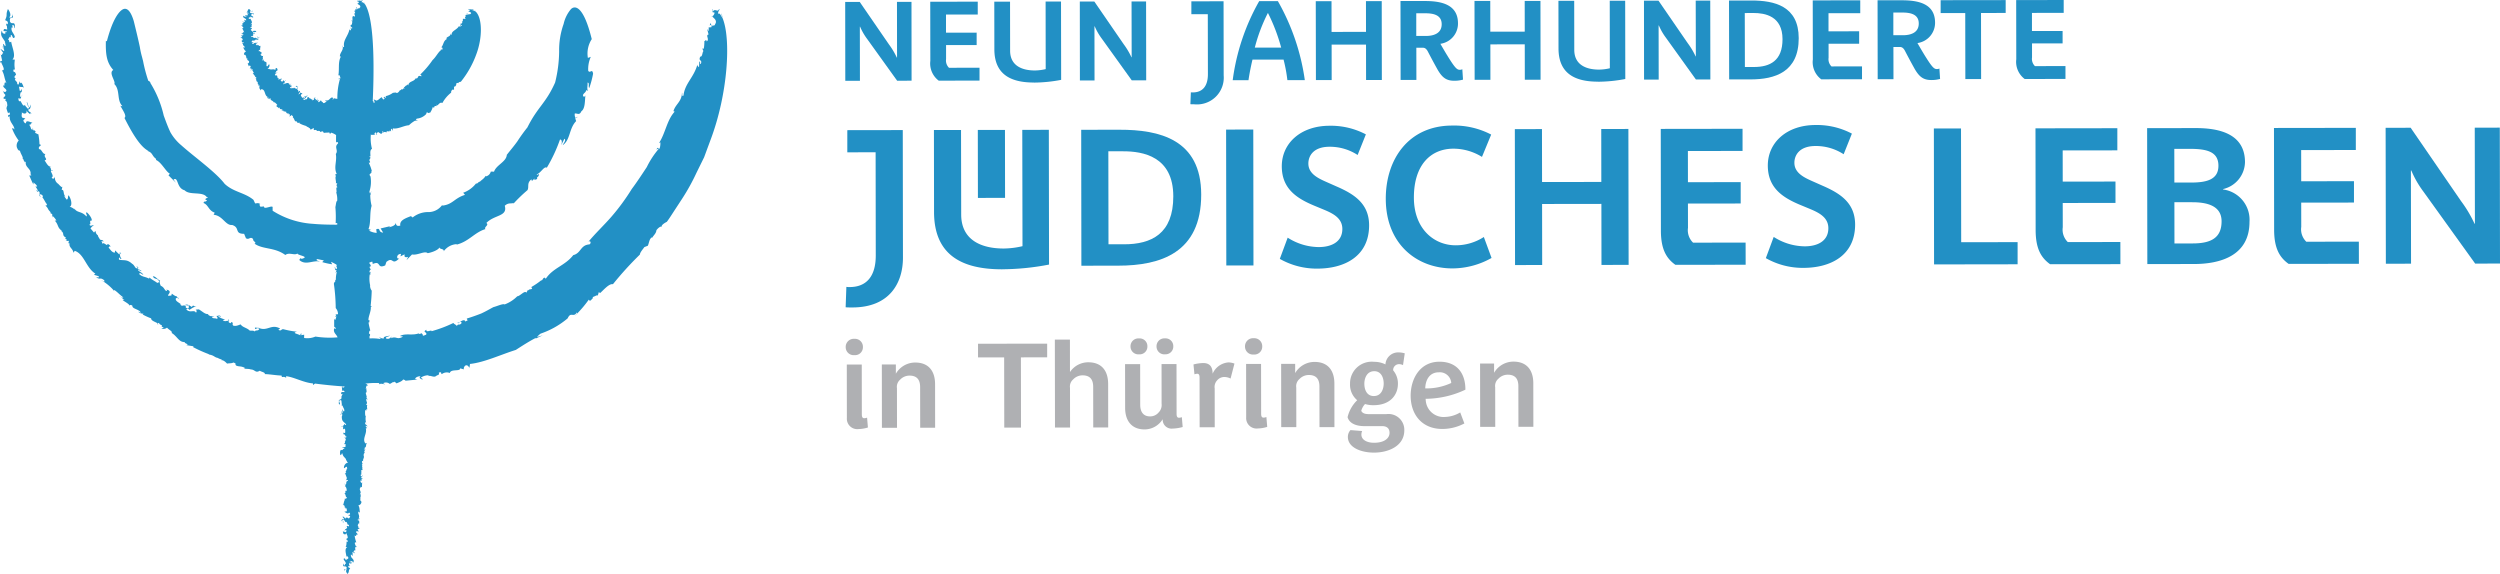 <svg xmlns="http://www.w3.org/2000/svg" width="341.679" height="78.427" viewBox="0 0 341.679 78.427">
  <g id="Gruppe_136" data-name="Gruppe 136" transform="translate(-163.32 -63.785)">
    <g id="Gruppe_2" data-name="Gruppe 2" transform="translate(242.017 79.726)">
      <path id="Pfad_2" data-name="Pfad 2" d="M.129,0-.125.181C-.062.207.023.17.129,0" transform="translate(0.125)" fill="#2290c5"/>
    </g>
    <g id="Gruppe_3" data-name="Gruppe 3" transform="translate(232.578 84.874)">
      <path id="Pfad_3" data-name="Pfad 3" d="M0,.041.008.031C.012,0,.016-.012.02-.04Z" transform="translate(0 0.04)" fill="#2290c5"/>
    </g>
    <g id="Gruppe_4" data-name="Gruppe 4" transform="translate(215.89 100.06)">
      <path id="Pfad_4" data-name="Pfad 4" d="M.041,0h0L-.04.239Z" transform="translate(0.04)" fill="#2290c5"/>
    </g>
    <g id="Gruppe_5" data-name="Gruppe 5" transform="translate(196.327 69.184)">
      <path id="Pfad_5" data-name="Pfad 5" d="M0,.083h.02C.017.047.009,0,0-.081Z" transform="translate(0.003 0.081)" fill="#2290c5"/>
    </g>
    <g id="Gruppe_6" data-name="Gruppe 6" transform="translate(228.213 65.198)">
      <path id="Pfad_6" data-name="Pfad 6" d="M0,0,.156.2C.164.128.073.065,0,0" fill="#2290c5"/>
    </g>
    <g id="Gruppe_7" data-name="Gruppe 7" transform="translate(198.41 68.778)">
      <path id="Pfad_7" data-name="Pfad 7" d="M0,0c.13.024.022.183.134.15C.1.094.166-.017,0,0" transform="translate(0 0.001)" fill="#2290c5"/>
    </g>
    <g id="Gruppe_8" data-name="Gruppe 8" transform="translate(227.271 65.29)">
      <path id="Pfad_8" data-name="Pfad 8" d="M0,.028.061.012C.045,0,.032-.013.032-.027Z" transform="translate(0 0.027)" fill="#2290c5"/>
    </g>
    <g id="Gruppe_9" data-name="Gruppe 9" transform="translate(221.587 79.354)">
      <path id="Pfad_9" data-name="Pfad 9" d="M0,0,0,0A.28.28,0,0,0,0,.03Z" transform="translate(0.002)" fill="#2290c5"/>
    </g>
    <g id="Gruppe_11" data-name="Gruppe 11" transform="translate(205.042 76.924)">
      <path id="Pfad_11" data-name="Pfad 11" d="M0,0,0,0V0Z" transform="translate(0 0.001)" fill="#2290c5"/>
    </g>
    <g id="Gruppe_12" data-name="Gruppe 12" transform="translate(204.846 76.913)">
      <path id="Pfad_12" data-name="Pfad 12" d="M.1.007C.061-.017.013-.015-.1.062-.071.11.027.068.1.007" transform="translate(0.097 0.007)" fill="#2290c5"/>
    </g>
    <g id="Gruppe_14" data-name="Gruppe 14" transform="translate(203.028 75.337)">
      <path id="Pfad_14" data-name="Pfad 14" d="M0,0,.01,0h0Z" transform="translate(0 0.004)" fill="#2290c5"/>
    </g>
    <g id="Gruppe_15" data-name="Gruppe 15" transform="translate(206.704 77.406)">
      <path id="Pfad_15" data-name="Pfad 15" d="M0,0H0L0,0Z" transform="translate(0 0.002)" fill="#2290c5"/>
    </g>
    <g id="Gruppe_16" data-name="Gruppe 16" transform="translate(205.451 77.022)">
      <path id="Pfad_16" data-name="Pfad 16" d="M0,.012H0A.363.363,0,0,1,.049-.012Z" transform="translate(0 0.012)" fill="#2290c5"/>
    </g>
    <g id="Gruppe_17" data-name="Gruppe 17" transform="translate(198.027 68.521)">
      <path id="Pfad_17" data-name="Pfad 17" d="M0,.028C.034,0,.069-.039.106-.023A.185.185,0,0,0,0,.028" transform="translate(0 0.027)" fill="#2290c5"/>
    </g>
    <g id="Gruppe_18" data-name="Gruppe 18" transform="translate(203.001 75.256)">
      <path id="Pfad_18" data-name="Pfad 18" d="M0,0,.034.075A.214.214,0,0,1,.148,0Z" transform="translate(0 0.004)" fill="#2290c5"/>
    </g>
    <g id="Gruppe_19" data-name="Gruppe 19" transform="translate(206.69 77.27)">
      <path id="Pfad_19" data-name="Pfad 19" d="M.008.069a.306.306,0,0,0,.03-.136C-.033-.051,0,.014.008.069" transform="translate(0.008 0.067)" fill="#2290c5"/>
    </g>
    <g id="Gruppe_21" data-name="Gruppe 21" transform="translate(198.521 69.852)">
      <path id="Pfad_21" data-name="Pfad 21" d="M.005.041.04.031-.005-.04Z" transform="translate(0.005 0.04)" fill="#2290c5"/>
    </g>
    <g id="Gruppe_22" data-name="Gruppe 22" transform="translate(199.789 72.723)">
      <path id="Pfad_22" data-name="Pfad 22" d="M0,0,.008,0C.108.014.059,0,0,0" fill="#2290c5"/>
    </g>
    <g id="Gruppe_24" data-name="Gruppe 24" transform="translate(198.936 70.058)">
      <path id="Pfad_24" data-name="Pfad 24" d="M0,.005l.055,0L0-.005Z" transform="translate(0 0.005)" fill="#2290c5"/>
    </g>
    <g id="Gruppe_25" data-name="Gruppe 25" transform="translate(198.544 68.909)">
      <path id="Pfad_25" data-name="Pfad 25" d="M0,.01A.051.051,0,0,0,.043.037L.053-.01C.028,0,.014,0,0,.01" transform="translate(0 0.01)" fill="#2290c5"/>
    </g>
    <g id="Gruppe_26" data-name="Gruppe 26" transform="translate(164.077 77.979)">
      <path id="Pfad_26" data-name="Pfad 26" d="M.04.251a.09.09,0,0,0,.03.01l-.11-.505Z" transform="translate(0.039 0.244)" fill="#2290c5"/>
    </g>
    <g id="Gruppe_27" data-name="Gruppe 27" transform="translate(179.634 104.303)">
      <path id="Pfad_27" data-name="Pfad 27" d="M0,.009A.462.462,0,0,1,.221.076C.144.007.073-.034,0,.009" transform="translate(0 0.009)" fill="#2290c5"/>
    </g>
    <g id="Gruppe_28" data-name="Gruppe 28" transform="translate(163.639 70.126)">
      <path id="Pfad_28" data-name="Pfad 28" d="M0,0A2.028,2.028,0,0,0,.1.195C.085.11.067,0,0,0" fill="#2290c5"/>
    </g>
    <g id="Gruppe_29" data-name="Gruppe 29" transform="translate(261.864 65.601)">
      <path id="Pfad_29" data-name="Pfad 29" d="M.1.306A1.2,1.2,0,0,0-.094-.3Z" transform="translate(0.094 0.297)" fill="#2290c5"/>
    </g>
    <g id="Gruppe_30" data-name="Gruppe 30" transform="translate(166.935 77.753)">
      <path id="Pfad_30" data-name="Pfad 30" d="M.138.283C.061.082.1-.243-.134-.275c.2.15.124.6.272.558" transform="translate(0.134 0.275)" fill="#2290c5"/>
    </g>
    <g id="Gruppe_31" data-name="Gruppe 31" transform="translate(260.594 65.907)">
      <path id="Pfad_31" data-name="Pfad 31" d="M0,.087.083.037A.292.292,0,0,1,.047-.085Z" transform="translate(0 0.085)" fill="#2290c5"/>
    </g>
    <g id="Gruppe_32" data-name="Gruppe 32" transform="translate(240.877 107.289)">
      <path id="Pfad_32" data-name="Pfad 32" d="M.016,0,.01.006C0,.024-.006.039-.016.061Z" transform="translate(0.016)" fill="#2290c5"/>
    </g>
    <g id="Gruppe_33" data-name="Gruppe 33" transform="translate(241.949 106.688)">
      <path id="Pfad_33" data-name="Pfad 33" d="M.1,0C.036.071-.027.14-.1.217A.391.391,0,0,0,.1,0" transform="translate(0.1)" fill="#2290c5"/>
    </g>
    <g id="Gruppe_34" data-name="Gruppe 34" transform="translate(178.838 103.48)">
      <path id="Pfad_34" data-name="Pfad 34" d="M.044.054-.019-.052c-.034.02-.045.047.063.106" transform="translate(0.043 0.052)" fill="#2290c5"/>
    </g>
    <g id="Gruppe_36" data-name="Gruppe 36" transform="translate(189.167 105.512)">
      <path id="Pfad_36" data-name="Pfad 36" d="M0,0,0,0l0,0Z" transform="translate(0 0.001)" fill="#2290c5"/>
    </g>
    <g id="Gruppe_37" data-name="Gruppe 37" transform="translate(188.654 105.415)">
      <path id="Pfad_37" data-name="Pfad 37" d="M0,.009A.588.588,0,0,0,.513.088.659.659,0,0,0,0,.009" transform="translate(0 0.009)" fill="#2290c5"/>
    </g>
    <g id="Gruppe_39" data-name="Gruppe 39" transform="translate(182.108 100.39)">
      <path id="Pfad_39" data-name="Pfad 39" d="M0,.006.014,0l0,0Z" transform="translate(0 0.006)" fill="#2290c5"/>
    </g>
    <g id="Gruppe_40" data-name="Gruppe 40" transform="translate(194.601 107.675)">
      <path id="Pfad_40" data-name="Pfad 40" d="M0,0l.01,0L.006,0Z" transform="translate(0 0.003)" fill="#2290c5"/>
    </g>
    <g id="Gruppe_41" data-name="Gruppe 41" transform="translate(190.478 106.066)">
      <path id="Pfad_41" data-name="Pfad 41" d="M0,0s0,0,0,0A.6.6,0,0,1,.126,0Z" transform="translate(0 0.003)" fill="#2290c5"/>
    </g>
    <g id="Gruppe_42" data-name="Gruppe 42" transform="translate(163.32 63.785)">
      <path id="Pfad_42" data-name="Pfad 42" d="M50.069,1.226c-.2-.2-.319-.72-.584-.523-.061-.4.329-.584.118-.663-.17.544-.55-.168-.842.359L48.724.062c-.15-.071.15.459-.122.373l.4.1a.808.808,0,0,1-.306.517c.144.258.68.442.412,1.053l-.016-.172c-.01.505-.274.3-.345.4l.008-.112-.223.412c.152-.312-.148-.852-.138-.574-.144.586.105-.15.132.3.006.278-.2.189-.329.17l-.01.5c-.185-.028.028-.327-.174-.138l.164.635c-.477.079.193.7-.266.941-.087-.454-.16.026-.308-.059a6.429,6.429,0,0,1-.081,1.083c-.081.093-.1-.3-.1-.132-.162.187.063.345.043.452-.142.077-.118.8-.424.732-.317.694.347.361.067,1.012-.2.059.039-.544-.2-.274l-.037.712c-.081-.079-.284-.187-.2-.442-.489,1.867-1.731,2.619-1.921,4.317-.28.177-.105-.2-.207-.406-.03,1.266-.874,1.548-1.167,2.532l.17.073c-1.077,1.158-1.252,2.932-2.155,4.313l.2-.122a2.511,2.511,0,0,1-.114.885c-.1,0-.28-.341-.414.116.1-.059.254-.209.31-.118a11.842,11.842,0,0,0-1.643,2.508c-.659,1-1.374,2.088-2.057,3a29.276,29.276,0,0,1-2.8,3.808c-1.051,1.2-2.213,2.282-3.165,3.453.3-.351.5.116.185.3-1.246.083-1.134,1.205-2.211,1.467-1.1,1.434-2.816,1.761-3.753,3.232l-.152-.16c-.254.063-.217.227-.408.4l-.032-.055a10.355,10.355,0,0,1-1.386.945l.116.221c-.3.2-.264-.065-.5.245l-.057-.112-.243.424c-.191-.394-.887.5-1.234.479A4.766,4.766,0,0,1,20.3,40.416c-.221-.142-1,.233-1.54.371-.473.252-1.037.584-1.66.87-.639.248-1.321.493-1.974.69l.12.258-.329.14c-.016-.059-.073-.073-.032-.122-.365-.207-.741.377-1.073.288.25.181.248-.049.44-.112.319.026.144.381-.274.385l-.012-.061-.209.233c-.1-.2-.359-.211-.454-.41a17.041,17.041,0,0,1-2.986,1.128c.063-.27-.83.28-.69-.2-.667.339.191.306-.065.686-.2.045-.383.213-.452.067.071-.124-.213-.211-.061-.292a2.745,2.745,0,0,1-.471.13c-.053-.024.043-.1.089-.134-.935.39-1.781-.016-2.617.365-.043.162.355-.01.314.152-.846.446-.82-.156-1.617.193l.146-.239c-.25.179-.345.412-.8.264-.1-.241.353-.225.55-.39-.3.065-1.059.138-.805.361-.357.1-.507-.118-.708-.177,0,.061.353.15.148.276a6.329,6.329,0,0,0-1.424-.071.624.624,0,0,1-.018-.1l.045.059c-.2-.323.274-.4-.134-.655.075-.136.018-.392.2-.379A9.651,9.651,0,0,1,1.7,42.881c.306-.063-.02-.085.156-.327l-.164.018c-.022-.564.385-1.211.319-1.834l.164-.018L1.991,40.6c.079-.67.142-1.536.146-2.069a1.137,1.137,0,0,1-.225-.718l.022.028a4.094,4.094,0,0,1-.069-1.522c.069.032.118-.02.162.039-.181-.126-.008-.308,0-.422l-.124.132c-.156-.15-.006-.365.116-.44l-.177-.239a.152.152,0,0,1,.067-.043L1.819,35.3l.217-.126c-.039-.055-.1-.308-.268-.428a1.157,1.157,0,0,1,.454-.179l.061.321c1.181-.528.519.724,1.7.195l.16-.479c.988-.793.692.572,1.753-.473-.463.128-.343-.663.254-.615l-.089.329c.308-.118.392-.25.613-.237-.152.211-.008.469.446.3l-.233.459.759-.781c.761.15,1.725-.532,2.126-.185.008.045,1.5-.3,1.668-.86-.185.385.639.2.538.613a2.335,2.335,0,0,1,1.8-.98l-.063.075c1.723-.434,2.459-1.676,3.966-2.132-.252-.284.548-.532.126-.834,1.1-1.152,2.932-.858,2.516-2.353.513-.485.887-.229,1.227-.4l-.085.164A20.6,20.6,0,0,1,23.422,24.8c.264-.442-.142-.958.552-1.491.006.4.211.1.432-.144-.11.183-.083.3.343.106a.634.634,0,0,1,.032-.3c.018.012.043.01.057.037.3-.473.17-.456-.028-.294-.02-.037-.075-.057-.185-.049.643-.187,1.047-1.181,1.445-.939a21.087,21.087,0,0,0,1.8-3.851c.282,0,.3.381.168.775l.432-.878c.29.189-.124.584-.221.878,1.055-.728.842-2.287,1.828-3.289l-.122-.375.077-.053c-.132-.061-.179-.42-.134-.617.355-.043.623.308.9-.308.528-.355.463-1.461.544-2.165-.177.333-.292.158-.337-.028.106-.314.454-.394.42-.68l.4.106c-.408,0-.093-.958-.209-1.122.351-.089.069.564.256.716a13.024,13.024,0,0,0,.521-1.954c-.12-.773-.406.024-.665-.4a4.1,4.1,0,0,1,.353-1.907l-.4.148a3.611,3.611,0,0,1,.53-2.567C31.13-.245,29.99-.518,29.383.04a4.681,4.681,0,0,0-1.014,2.035,10.648,10.648,0,0,0-.615,3.747,18.27,18.27,0,0,1-.55,4.265c-1.3,2.907-2.351,3.268-3.79,6.137a23.425,23.425,0,0,0-1.374,1.907c-.459.643-.974,1.242-1.44,1.838-.055.956-1.432,1.369-1.743,2.3l-.446-.012a.87.87,0,0,1-.67.657l-.041-.081c-.209.446-.692.633-.8.86l-.039-.085-.406.355v-.16a3.889,3.889,0,0,1-1.814,1.347l.243.292c-1.469.452-1.654,1.307-3.092,1.471l-.02-.091a2.317,2.317,0,0,1-2,.97A3.366,3.366,0,0,0,7.65,28.6c.183-.168-.144-.162-.15-.256-.759.3-1.591.58-1.453,1.3-.594.136-.532-.138-.661-.392.067.314-.432.525-.9.617l.2-.156-1.331.317L3.7,30.6c-.751-.063-.274-.706-.945-.459l.061.5a2.592,2.592,0,0,1-1.043-.306,2.229,2.229,0,0,1,.268-.108l-.347-.108c.371-.929.124-2.157.432-3.175a6.249,6.249,0,0,1-.185-1.558l.043.059.1-.53-.158.383a.891.891,0,0,1-.1-.317,4.394,4.394,0,0,0,.146-2.065c-.4-.461.353-.306.063-.749.037.039.093.053.132.085a5.8,5.8,0,0,0-.434-1.211c.4.055-.01-.31.2-.268l-.16-.041c.1-.106.132-.355.248-.319L1.8,20.2l.164-.018c.014-.278-.122-.878.213-1.025a5.57,5.57,0,0,1-.152-2c.039.03.065.057,0,.089l.607-.026-.106-.063c-.039-.16.122-.29.225-.229-.1.148.03.231.106.343.067-.1-.1-.132-.069-.227.081-.126.282-.213.351-.15l-.049.075c.126-.083.245.172.377.128.093-.158.209-.063.12-.331.158-.1.11.168.172.183.051-.152.312-.13.381,0-.014-.424.509.022.45-.323l.2.152c-.024-.093-.055-.294.045-.371.136.059.16.223.221.3l-.034-.355c.724.13,1.451-.371,2.209-.428a3.918,3.918,0,0,1,.893-.655l-.012.061.363-.11H8.171c.049-.077.069-.166.138-.2A1.986,1.986,0,0,0,9.6,14.377c.026-.517.377.16.459-.262a1.214,1.214,0,0,0,.03.144,3.1,3.1,0,0,0,.41-.852c.219.329.166-.136.272.041l-.081-.144c.118.028.268-.063.325.043L11,13.1l.118.118c.154-.122.371-.5.676-.329A4.7,4.7,0,0,1,13,11.462c-.047-.152.067-.286.142-.4l.241.006c.039-.152-.067-.424.112-.45a.08.08,0,0,1,.03.043c.053-.138.219-.185.152-.4a.252.252,0,0,1,.4-.034c-.258-.2.239-.243.239-.243A13.072,13.072,0,0,0,16.443,6.2c.818-2.181.84-4.833-.059-5.774-.158-.067-.256-.239-.448-.177-.055-.13.233-.191.073-.215-.116.177-.416-.055-.625.114L15.349.035c-.114-.022.124.148-.083.12l.3.032a.326.326,0,0,1-.219.164c.114.083.519.15.331.345L15.664.64c0,.164-.2.091-.252.124l0-.037-.158.128c.108-.1-.13-.274-.116-.187-.093.185.075-.045.106.1.01.089-.148.057-.241.049l0,.156c-.138-.014.014-.1-.134-.049l.138.207c-.355.008.158.227-.179.288-.075-.146-.12,0-.233-.03a1.887,1.887,0,0,1-.012.339c-.055.026-.1-.1-.085-.047-.108.051.069.112.061.146-.1.018-.032.25-.264.209-.191.2.28.138.116.329-.146,0-.008-.172-.168-.1l.018.225c-.065-.032-.221-.081-.179-.156-.26.56-1.073.684-1.016,1.213-.183.026-.1-.079-.195-.154.124.41-.473.394-.546.68l.132.047c-.568.252-.465.814-.828,1.169l.114-.01c.1.112.063.213.085.308-.069-.018-.248-.174-.254-.028.057,0,.13-.034.185.01-.485.219-.8,1-1.3,1.445A12.565,12.565,0,0,1,8.731,9.035c.079-.106.29.179.164.2-.609-.237-.282.388-.757.28-.237.5-.917.337-1.012.978l-.1-.13c-.1-.02-.047.085-.1.142L6.9,10.464c-.164.059-.258.292-.381.28l.1.16c-.081.065-.124-.1-.156.049l-.047-.081-.012.215c-.16-.286-.26.128-.406.043-.077.126-.231.373-.448.394-.112-.134-.331-.026-.505-.037a2.522,2.522,0,0,1-1.012.461l.079.2-.091.047c-.014-.043-.034-.061-.028-.089-.152-.2-.195.15-.319.039.108.164.075,0,.132-.012.11.067.1.288-.039.229l-.012-.045-.039.132c-.059-.154-.148-.2-.2-.357-.3.132-.45.45-.8.465-.008-.189-.229.108-.233-.221-.172.17.089.243.047.489-.057.01-.1.112-.134,0,.01-.083-.085-.181-.047-.221a.747.747,0,0,1-.071.03C2.413,9.7,2.669,1.677,1.229-.6,1.068-.7.963-.959.772-.859c-.061-.2.223-.294.063-.333-.108.274-.418-.085-.619.183L.178-1.18C.062-1.216.308-.947.1-.989L.4-.94A.4.4,0,0,1,.19-.677c.118.132.525.215.347.528L.519-.234C.531.019.326-.078.275-.025l0-.057L.127.133C.226-.029-.017-.3,0-.157c-.085.3.073-.079.11.148.016.142-.146.1-.239.1L-.117.34C-.256.332-.108.171-.254.275L-.106.6c-.355.059.17.347-.162.493-.083-.229-.12.02-.235-.016l.02.564c-.049.055-.11-.148-.091-.063-.1.108.087.174.085.231-.1.051,0,.422-.231.406-.158.383.3.162.164.517C-.7,2.774-.591,2.446-.739,2.6l.053.369c-.069-.034-.231-.073-.2-.211-.187,1-.939,1.538-.747,2.451-.17.13-.116-.091-.227-.185.227.661-.371.931-.351,1.5l.14.01c-.436.785-.177,1.729-.357,2.617l.1-.106c.136.122.15.319.213.465-.071.022-.3-.106-.241.152.049-.055.1-.162.17-.13a9.659,9.659,0,0,0-.373,2.788,2.734,2.734,0,0,1-.424-.077c-.106-.039-.122.252-.225.14,0-.1.057-.053.075-.17-.3-.331-.578.509-.893.276l.043-.034c-.083.069-.195.03-.209.075-.053.329.116-.158.164.057-.087.268-.179.112-.233.317-.055-.114-.148.012-.225,0-.067-.213-.282-.16-.3-.4-.087.061-.25.3-.383.258-.014-.237.1-.187,0-.308l-.079.144c-.093-.061-.061-.1-.028-.166-.106-.047-.177.172-.274.026l.138-.118c-.126.024-.154-.026-.282-.106.041-.083.091-.051.12-.006.024-.258-.166.034-.195-.01-.018.071.063.146-.049.27-.055-.061-.237.13-.2-.069l.138-.105c-.193.047-.16.146-.3.01.014-.006.026-.045.045-.073-.193.136-.248-.1-.392-.183-.071.037-.144.1-.168.079.045.124,0,.156-.065.3.01-.3-.333.2-.44-.061.049-.079.146-.152.15-.034.193-.2.317-.408.487-.467-.1.022-.2.016-.128-.077l-.144.213a.75.75,0,0,1-.1-.071c-.1.13-.045.282-.193.317-.152,0,.071-.266,0-.174-.2,0-.2.2-.3.037.024-.008.075-.03.077,0-.053-.152-.282-.116-.15-.4.051-.051.1-.128.128-.081l-.026.039c.227-.122-.126,0,.055-.219-.079.146-.2.026-.25-.039l-.081.172c-.523.343.213-.308-.037-.373-.2.024.022.075-.134.134-.075-.079-.008-.248-.179-.272a.7.7,0,0,1,.116-.4c-.124.014-.164-.243-.331-.11.02.237.256-.085.241.25l-.162.136c-.1-.087-.292-.1-.319-.217a.216.216,0,0,1-.071.118c-.2-.049-.369.079-.479-.081.1-.16.166-.071.237-.039,0-.189-.093-.079-.195-.239.1-.132.087.083.207-.03a1.418,1.418,0,0,1-.187-.085l.022-.026c-.2.191-.1-.122-.241-.142-.211-.195-.493.049-.767.1a.266.266,0,0,1,.118-.183c-.03.14.026.061.093.024-.093-.047.026-.343.144-.385-.17-.047-.059.142-.189.14l-.148-.156c-.081.118-.045.191-.2.191-.1-.034-.106-.1-.185-.193.061-.034.128-.179.185-.1,0-.081-.059-.154-.183-.087,0,.191-.239-.083-.331.144l0-.191c.018.024.089-.037.1.016.132-.174-.12-.041-.166-.063,0-.065-.073-.17-.018-.233-.073.008-.11-.1-.039-.187-.075-.02-.11.087-.177.118L-11.1,9a1.747,1.747,0,0,1,.381-.312c-.138.008-.292.2-.357.1.219-.087.041-.241.314-.333a.263.263,0,0,0-.142-.361c-.185.057-.012.156-.164.266-.237-.2-.663.083-.732-.158l-.006.079a.48.48,0,0,0-.327-.037c.217-.1.4-.479.248-.657-.108.047-.116.235-.29.3l-.112-.12c.01-.02.051-.024.087-.024-.144-.079.118-.388-.134-.28l.215-.3-.1.124c-.108.043-.221-.077-.276-.083-.195-.075-.142-.179-.059-.327-.069.071-.221.241-.321.146.327-.181-.016-.3.162-.394-.026-.047.039-.183-.1-.116l.211-.1c-.294.142-.363-.039-.479-.144.412-.164-.1-.13.237-.361-.286.1-.219-.181-.465-.1-.063-.1.2-.2.276-.262l-.126,0c.1-.1.053-.306.1-.456l-.286-.01.1-.083c-.069.006-.138-.069-.211.022l-.006-.065c-.274.1-.106-.055-.266-.132a.156.156,0,0,1,.148-.047c-.018-.059.132-.085.211-.148-.055.069-.57-.043-.635.162-.108.049-.223-.018-.2-.1l.235-.12-.288.014c-.071-.081.073-.172.075-.258.045.075.536.018.465-.174.063.093.225.1.294.132,0-.041.012-.069.14-.043-.13-.122-.172,0-.254-.138.225-.059.286-.124.331-.276l-.14.146a.171.171,0,0,1-.065,0c-.014.045-.047.065-.13.1-.006-.028-.323-.093-.193-.16-.308.26-.339-.195-.525-.037-.071,0-.112-.11,0-.15.152.065.207-.059.29-.134-.041.037-.083.073-.138.051-.037-.075.089-.166.15-.227l.051.022.071-.144c-.118.008-.162.162-.25.067.041-.041-.047-.136.045-.154.17.014.367-.071.43.01-.037-.069-.124-.3-.312-.16l-.016-.093c-.081.077-.213.28-.292.1l.045-.008-.2-.1.105-.081c-.059.014-.116,0-.12-.047.069-.028.087-.079.181-.093-.032-.14-.148-.108-.217-.114-.028-.079.016-.118.156-.1.014-.114-.045-.3.067-.394-.126-.13-.045.039-.213-.024.39-.185.071-.5.006-.736-.351.1-.043-.063-.369-.079.114.043.264-.254.373-.051l-.043-.126c.193-.1.156.2.418.047-.018-.138-.412-.2-.288-.383.254.043-.089-.124.189-.1.093.028.067.077.089.122L-14,.778c.057-.31-.3-.075-.483-.233-.043-.193.191-.156.308-.17.049-.03,0-.124-.065-.174.16.114-.146.219-.308.168.284-.091.008-.284-.108-.339-.29.282-.006.191-.319.465.093.034.351.018.252.181-.132-.1-.142.012-.183.043.146-.037.067.108.13.152-.118.053-.347-.077-.4.091l.349.008c-.049.067-.256-.01-.166.12-.185-.061-.282.045-.347-.14-.286.245.179.335.312.491-.022-.016-.069-.012-.093-.028.093.028.089.1.116.144-.065.12-.168-.073-.258-.034,0,.061.022.122.032.183l-.024.008c.055.043.093.085.01.112-.12-.041-.237-.051-.335-.077l.27.166c-.116-.006-.172.189-.276.059l.091.286-.229.059c.053.065.1.059.114-.028-.037.112.475.375.008.4.231.2.15.3.335.546-.268-.166-.209.3-.363.1-.067.156.189.128.254.221a.322.322,0,0,1-.422.043l.138.1-.047.01.156.077c-.091.146-.221.081-.223.209l.209-.026-.1.112c.085-.055.144.006.181.087l-.045.012.065.093c-.148-.069-.018.11-.174.1a.548.548,0,0,0,.1.248l.128-.069c.174.174-.2.071-.164.245l.152-.059c-.177.327.294.359.191.592-.073-.089-.243,0-.2-.014.114.134.164.4.406.489-.2.146-.26.187-.3.394.059.114.083.124.229.108-.03.148.195.3.039.379.138-.03.024.114.158.126l-.057.043.144-.079c-.237.357.345.241.154.584l-.055-.016.1.055c-.057.047-.114.032-.2.071.057.136.1.278.17.408l.065-.134c.061.073.231.047.2.187-.3-.03.067.128-.083.248l-.1-.049c.079.1.079.1.217.01.134.114-.211.258.02.3l-.051-.1c.067-.075.223-.077.256-.012-.012.026-.049.11-.093.071.12.081.15.292.235.306a.155.155,0,0,1-.172.122c.268.164.039.128.306.29l-.081.049.148.016-.081.223.071-.108c.069.065.156.073.177.191l-.138.045c.217.166,0,.383.3.469-.01.028-.067.024-.1.02.312.055-.089.294.262.321-.047.016-.075.073-.112.089l.134.03-.15.112.266-.1-.11.174.1-.024c-.2.314.118.264.02.558l.16-.177c.633-.039.4.872.917,1.053l-.138.128.3-.022c-.022.179-.158.073-.2.164.229.071.256-.14.475-.012.008.179-.126.071-.215.079.235.091.554.243.609.432.018-.016.049-.034.049-.049.166.045.266.239.414.329a.118.118,0,0,1-.146.039c.043.045.073.142.17.106l-.152.087c.085.106.379.142.288.312.03-.069.12-.177.2-.1-.118.268.321.089.375.323-.057.043-.172-.026-.144,0,.03.116.174.057.288.032l-.085.079a3.429,3.429,0,0,0,.442.106c-.1.272.363.174.227.335.124.087-.043-.172.14-.1-.02.128.177.041.073.2l-.028.006.124.059-.168.112a.411.411,0,0,0,.363-.2c.041.144.215.152.177.323l-.057.018c.292.1.215.692.58.525.006.032-.018.071-.051.053l.168.1-.1.1.383-.051-.043.083a3.128,3.128,0,0,0,.755.312l-.055.026c.335-.028.237.185.481.164a.123.123,0,0,1-.037.03l.187.065-.073.069c.207-.138.306.392.278.2.11-.055.278-.108.337-.209.2.065.01.132.112.254.146.057.215-.073.394.059l-.03.089a2.336,2.336,0,0,1,.317-.018l-.053.032c.268-.132.2.337.475-.014.073.1.26.085.207.264.3-.053.519-.037.805-.069-.016.308.061-.01.195.189l.016-.164a2.1,2.1,0,0,1,.7.333c-.008.371-.012.743.006,1.1-.01-.254.335-.146.256.047-.586.521.1.907-.3,1.44.189.968-.321,1.834.13,2.735l-.166.018c-.075.134.041.17.057.312l-.047,0c-.063.335.105.739.026.931l.187.012c.014.2-.144.1-.039.306l-.093-.006.177.237c-.327-.022-.026.56-.174.718a3.105,3.105,0,0,1,.134,1.134c-.168.073-.166.55-.252.854a15.111,15.111,0,0,1,.037,2.2l.213-.014.014.2c-.047,0-.071.024-.093-.006-.016.01-.012.024-.024.034-1.047-.006-2.1-.024-3.161-.118a11.575,11.575,0,0,1-5.559-1.789l-.008-.406c.142-.505-1.246.353-1.167-.185l-.493.043c-.067-.142-.248-.347,0-.367-.347-.191-.394-.112-.726-.087l-.223-.487c-1.191-1.006-2.725-1.045-3.942-2.193-1.234-1.621-4.212-3.729-5.869-5.218a6.561,6.561,0,0,1-1.534-1.808c-.357-.739-.643-1.534-.927-2.313a14.533,14.533,0,0,0-1.826-4.449c.039-.12-.215-.3-.276-.28a20.076,20.076,0,0,1-.72-2.723s-.055-.207-.142-.548a11.125,11.125,0,0,1-.3-1.372c-.233-1.1-.562-2.449-.824-3.516C-30.7.62-31.148-.145-31.763.04c-.574.195-1.5,1.329-2.3,4.417l-.132-.065c-.043,1.8.081,2.956,1.016,3.979-.672.373.284,1.432.166,1.895l-.071-.018c.909.83.319,2.268,1.163,3.074-.069-.016-.266.043-.359-.181.355.686,1,1.536.623,1.781.826,1.639,2.067,3.932,3.281,4.508l-.146,0c.777.264.568.647,1.2,1.1-.02.067-.012.126-.037.134.765.314,1.349,1.6,1.909,1.883l-.189.221,1.012,1.012-.316-.438c.688-.41.361,1.161,1.514,1.475.68.726,2.483.1,3.029.941.6-.014-.7.229.032.42-.231.343-.42.008-.477.377.672.26.667,1.027,1.524,1.317l-.152.286c1.266.122,1.607,1.485,2.538,1.4,1.124.359.25,1.211,1.633,1.205l.245.6c.45.3.564-.319,1,.126-.146.241.588.509.17.611,1.132.832,2.717.459,4.218,1.558.511-.416,1.286.11,1.654-.211-.016.272,1.712.416.639.722-.091.018-.237-.026-.209-.112l-.183.278c.878.814,1.885-.018,2.842.235-.278-.146-.67-.179-.379-.355l.9.181-.221.235a9.3,9.3,0,0,0,1.359.3l-.162-.339A4.559,4.559,0,0,1-2.653,35a.451.451,0,0,0,.024.221l-.158-.1c.11.148.248.213.118.459-.189.041-.154-.209-.241-.327-.008.168.041.592.211.463.063.2-.106.276-.158.383.047,0,.128-.187.215-.069a3.686,3.686,0,0,0-.12,1.031c-.047,0-.118.02-.14-.008.245.27-.174.241-.122.611a25.106,25.106,0,0,1,.243,3.248,1.267,1.267,0,0,1,.312.838l-.329.032.105.26c-.1.106-.063-.2-.187-.012l.2.1c-.118.02-.077.67-.314.233l0,1.012c-.01.223.276.13.193.377-.1.051-.065-.089-.183-.069-.2.609.329.812.454,1.24l-.1,0a12.723,12.723,0,0,1-2.926-.116A2.783,2.783,0,0,1-7.1,45l.006-.444-.487.069c-.168-.16.371-.028.063-.243l-.219.243c-.014-.162-1.177-.282-.345-.477a13.584,13.584,0,0,1-1.783-.327c-.385-.114-.308.3-.716.081-.059-.148.174-.045.174-.207-1.205-.651-1.706.438-2.881-.067l.12-.03c-.239.059-.633-.057-.657,0,.028.463.29-.174.588.17-.138.351-.525.075-.584.351-.252-.191-.473-.077-.726-.138-.345-.375-1-.438-1.213-.83-.241.037-.6.3-1.047.15-.211-.388.174-.233-.213-.493l-.148.179c-.341-.16-.262-.2-.213-.286-.371-.146-.424.16-.844-.14l.345-.1a2.319,2.319,0,0,1-.958-.4c.061-.108.243-.01.365.089-.124-.418-.487-.083-.609-.181,0,.1.3.3.061.42-.215-.148-.617.026-.676-.286l.339-.067c-.552-.081-.371.12-.893-.223.039,0,.047-.057.077-.091-.471.079-.822-.367-1.327-.633-.187.006-.347.061-.434.006.239.254.13.27.059.469-.221-.517-.816.106-1.325-.475a.231.231,0,0,1,.4.075c.383-.189.568-.467,1.035-.428-.282-.041-.59-.132-.456-.237l-.237.258c-.142-.077-.243-.162-.347-.227-.166.152.112.483-.284.406-.422-.128-.022-.422-.156-.325-.572-.189-.392.191-.824-.2.063,0,.189.01.213.065-.278-.331-.891-.471-.777-.885.1-.047.174-.146.286-.034l-.039.049c.536-.022-.359-.124-.045-.367-.091.2-.55-.134-.747-.3l-.067.256c-1.14.187.308-.4-.463-.751-.552-.136.134.162-.245.14-.29-.215-.258-.5-.747-.722-.059-.17-.221-.461-.077-.7-.321-.1-.7-.68-1-.568.3.517.609.087.9.765l-.3.116c-.345-.278-.885-.507-1.069-.771.016.081,0,.154-.071.177-.57-.3-.891-.193-1.335-.629.093-.245.355.006.58.146-.191-.4-.331-.254-.761-.7.108-.183.316.268.511.142a4.723,4.723,0,0,1-.572-.377l.028-.034c-.308.215-.363-.375-.743-.572-.726-.667-1.171-.4-1.785-.562-.043-.172-.01-.27.1-.294.071.284.126.16.256.148-.276-.2-.3-.757-.055-.739-.467-.28.006.27-.312.134l-.523-.507c-.069.191.093.394-.288.241-.282-.172-.341-.333-.619-.647.108-.018.118-.3.319-.057-.083-.2-.288-.436-.5-.4.183.459-.623-.446-.607.008l-.185-.459c.069.081.168,0,.243.144.124-.29-.31-.223-.44-.325-.067-.156-.331-.485-.272-.582-.156-.055-.349-.359-.282-.5-.187-.124-.152.108-.266.122l-.475-.558c.1-.132.392-.456.511-.414-.294-.112-.438.235-.676-.11.379,0-.144-.59.345-.544.034-.331-.373-.862-.657-1.11-.331-.039.13.406-.081.54-.7-.785-1.29-.432-1.662-1.128l.065.2a1.474,1.474,0,0,0-.694-.394c.347-.077.314-.891-.124-1.548-.164.026-.016.544-.288.568l-.314-.43c0-.047.075-.024.144.012-.341-.351-.12-.974-.5-.9l.136-.649-.067.264c-.164.022-.481-.41-.588-.475a.978.978,0,0,1-.4-.97c-.063.142-.191.489-.456.144.43-.235-.3-.866-.043-.99-.081-.154-.075-.5-.268-.424l.288-.118c-.4.164-.659-.416-.939-.818.578-.16-.272-.463.122-.885-.4.089-.513-.7-.864-.641-.179-.331.179-.446.256-.582l-.213-.1a8.726,8.726,0,0,0-.15-1.337l-.461-.231.1-.191c-.106-.026-.266-.308-.321-.075l-.051-.2c-.369.12-.2-.239-.5-.578.026-.112.122-.118.2-.051-.069-.2.148-.179.231-.329-.041.174-.913-.481-.885.11-.136.089-.359-.187-.365-.406L-45.2,15l-.432-.12c-.16-.29,0-.489-.049-.749.116.248.83.359.609-.288.144.333.406.434.534.588-.037-.138-.028-.213.189-.053-.282-.467-.274-.1-.479-.586.3-.063.363-.235.353-.708l-.136.4a.176.176,0,0,1-.1-.039.235.235,0,0,1-.146.248c-.022-.1-.519-.483-.361-.623-.333.655-.592-.8-.789-.394-.1-.034-.213-.4-.073-.473.339.373.26-.418.489-.4-.128-.138-.138.4-.306.209a.954.954,0,0,1,.11-.655l.083.093.034-.428c-.166-.03-.158.444-.331.1.041-.112-.134-.461-.008-.477.252.126.5-.065.627.231-.087-.25-.333-1.057-.532-.663l-.069-.31c-.079.219-.17.816-.371.2l.063-.006-.343-.383.114-.223c-.075.022-.158-.032-.177-.2.085-.061.1-.221.223-.233-.087-.469-.237-.4-.335-.448-.063-.262-.014-.373.187-.28a3.9,3.9,0,0,1-.024-1.268c-.213-.465-.051.11-.3-.144.491-.5-.071-1.619-.191-2.416-.461.264-.063-.213-.5-.323.156.158.329-.791.5-.1l-.071-.424c.245-.31.229.688.564.221-.037-.471-.572-.749-.426-1.323.347.17-.132-.426.245-.3.126.11.1.266.132.422l.061-.1c.045-1.041-.412-.28-.67-.82-.075-.639.239-.511.4-.552a.833.833,0,0,0-.105-.584c.227.383-.174.722-.4.55.369-.29-.016-.95-.177-1.126-.359.923.012.633-.379,1.511.128.116.471.083.355.607-.187-.319-.191.03-.241.126.193-.11.1.357.191.511-.154.156-.473-.288-.528.248l.471.071c-.059.211-.345-.065-.211.367-.256-.221-.373.1-.479-.5-.361.747.27,1.092.465,1.625-.03-.053-.093-.055-.126-.108.13.108.124.325.17.485-.057.373-.245-.268-.351-.162a5.867,5.867,0,0,0,.087.592.114.114,0,0,1-.03.018c.087.148.15.29.045.357a5.123,5.123,0,0,0-.479-.314l.416.586c-.162-.051-.185.548-.363.118l.2.917-.3.124c.089.215.152.211.148-.061-.022.333.757,1.317.122,1.254.381.68.264.974.633,1.8-.452-.6-.164.84-.475.162-.028.446.325.459.459.771-.051.335-.385.272-.584-.037l.241.359-.063.006.258.3c-.071.4-.286.152-.231.536l.29.012-.093.292c.1-.126.209.079.3.343l-.061.01.134.314c-.246-.28.018.314-.211.219a4.064,4.064,0,0,0,.243.785l.16-.144c.329.613-.27.112-.136.649l.2-.1c-.079.862.659,1.2.635,1.83-.162-.3-.373-.136-.312-.15a6.521,6.521,0,0,0,.907,1.649.964.964,0,0,0-.248.939c.156.363.2.41.424.452.053.394.53.966.329,1.077.2,0,.116.325.347.45l-.067.081.185-.124c-.148.822.743.907.657,1.712l-.1-.079.2.219c-.065.085-.168.008-.286.053.191.4.347.83.568,1.219l.01-.306c.16.235.448.292.5.633-.562-.3.219.388.047.586l-.225-.2c.221.327.221.327.4.189.331.4-.179.513.27.8l-.166-.292c.059-.15.339-.034.448.158,0,.063,0,.25-.114.118.278.3.5.874.661.98.055.221-.112.245-.223.174.609.633.168.357.777.99l-.112.057a2.691,2.691,0,0,0,.292.16l.034.489.043-.213a2.207,2.207,0,0,1,.5.613l-.229,0c.56.582.306.927.97,1.386,0,.061-.114,0-.174-.028.655.39.063.629.767.984-.073,0-.087.114-.146.124l.288.187-.209.136.444-.018-.077.321.168.024c-.134.564.471.7.521,1.286l.183-.268c1.3.434,1.538,2.319,2.816,3.114l-.193.16.647.195c.1.359-.29.022-.3.183.572.337.452-.085,1.051.365.168.379-.221.045-.416-.012a6.688,6.688,0,0,1,1.731,1.41c.028-.016.081-.03.071-.059.408.239.8.722,1.234,1-.081.081-.195.02-.312-.039.138.122.292.337.491.341l-.288.051c.29.272,1.021.574.937.83.02-.105.15-.243.416-.03-.075.42.838.428,1.156.921-.1.037-.438-.189-.351-.118.162.248.465.25.724.3l-.146.081a8.825,8.825,0,0,0,1.177.538c-.047.418,1.057.578.834.767.383.25-.237-.341.278-.079.049.217.485.2.335.406l-.067-.008.355.193-.343.077a.693.693,0,0,0,.775-.093c.213.288.667.434.686.7l-.134-.012c.82.418,1.031,1.329,1.881,1.286.035.055,0,.108-.1.055l.511.266-.2.1.982.16-.065.108a18.027,18.027,0,0,0,2.213.988l-.136.012c.9.128.757.408,1.416.5a.14.14,0,0,1-.083.026l.548.195-.162.069c.5-.1,1.043.755.868.45.272-.026.714-.018.83-.138.6.2.093.2.432.44.432.156.56.022,1.13.282l-.049.116c.29.053.491.012.889.1l-.134.026c.71-.087.706.562,1.349.164.243.168.773.223.69.459.842.032,1.467.172,2.293.2.053.422.179,0,.625.306l0-.221c1.138.146,2.376.885,3.662.988l.01.223.28-.2c1.163.156,2.605.3,3.7.375-.008.049.063.231-.128.181.166-.018.128.29.1.428l.189-.045c.564.461-.373-.024-.3.43.128.29.053-.11.187.069-.032.195-.2.268-.12.554a.573.573,0,0,1-.388.256c.085.172-.1.528.112.625.177-.3-.221-.3.053-.641l.207.1c-.012.239.091.546.016.712a.131.131,0,0,1,.138-.026c.077.341.284.44.221.773-.189.043-.156-.152-.172-.292-.152.213-.012.223-.073.556-.166.018.01-.223-.152-.262l.053.369a.2.2,0,0,0-.034,0c.276.053-.024.28.057.505,0,.536.369.617.59.913-.075.079-.146.1-.215.069.124-.132.026-.108-.045-.154.028.181-.272.4-.383.294.081.286.146-.1.231.071l-.018.394c.142-.047.172-.185.28.018a1.555,1.555,0,0,1,0,.477c-.069-.03-.213.071-.2-.1a.247.247,0,0,0,.077.343c.128-.245.122.4.341.219l-.13.245c0-.057-.089-.063-.063-.144-.213.069.061.2.081.286-.041.085-.061.308-.144.329a.223.223,0,0,1-.1.3c.041.116.138.01.209.043l-.02.392c-.118.022-.448.055-.491,0,.11.148.349.053.339.276-.229-.128-.179.3-.452.11-.168.13-.162.5-.1.7.183.126.1-.217.29-.2.067.566.582.6.491,1.016l.053-.108c.106.26.083.229.239.381-.231-.073-.623.294-.574.72.118.037.223-.239.408-.168l.032.282c-.018.02-.057-.01-.085-.047.081.254-.3.471-.03.544l-.341.258.146-.1c.114.034.148.321.193.379a.413.413,0,0,1-.12.554c.1-.051.312-.177.349.053-.377,0-.14.479-.335.471,0,.093-.114.256.043.268l-.233-.016c.327.022.31.357.369.615-.444-.057.032.284-.371.4.3.049.12.456.375.5.014.2-.266.177-.363.227l.114.093c-.142.1-.164.471-.26.694l.264.2-.12.075c.067.034.106.2.2.1l-.016.112c.292.008.081.156.2.379a.1.1,0,0,1-.154-.012c0,.112-.152.065-.25.126.075-.079.521.4.653.1.118-.02.2.154.152.264l-.262.067.276.13c.037.172-.13.245-.16.383-.016-.142-.5-.314-.5.051-.032-.193-.179-.286-.233-.388-.01.077-.034.114-.146,0,.081.286.16.1.193.379-.233-.016-.306.063-.388.31l.17-.185a.131.131,0,0,1,.063.034c.026-.069.063-.089.152-.1,0,.055.288.327.148.375.363-.286.28.5.5.314.069.032.081.229-.034.25-.177-.235-.268.179-.43.14.067.087.174-.187.262-.067.016.142-.128.245-.2.323l-.043-.059-.106.219c.116.034.2-.211.26-.01-.051.053.01.254-.083.248-.16-.1-.373-.026-.412-.2.016.142.043.594.262.412l-.008.17c.1-.108.276-.4.308-.065l-.047,0,.177.235-.122.1a.1.1,0,0,1,.11.122c-.071.022-.1.106-.193.1.012.256.132.233.2.268.016.142-.032.195-.17.128-.03.195,0,.536-.126.668.105.26.051-.053.209.1-.41.225-.158.86-.108,1.286.355-.116.041.116.365.193-.114-.091-.278.4-.377.032l.037.227c-.195.154-.146-.375-.414-.142.01.256.4.422.27.72-.254-.1.083.231-.195.156-.091-.061-.063-.144-.083-.229l-.049.053c-.075.558.3.16.471.452.03.341-.2.268-.319.288-.051.053-.01.223.055.312-.154-.207.158-.381.319-.288-.288.15-.024.505.089.6.3-.485.014-.337.343-.793-.091-.063-.349-.051-.243-.325.128.17.144-.012.187-.061-.15.053-.063-.189-.124-.272.12-.077.343.162.4-.114l-.351-.053c.053-.108.258.047.174-.185.181.124.282-.039.337.274.3-.371-.158-.57-.286-.86.022.028.069.032.091.061-.091-.061-.085-.174-.106-.26.079-.191.156.152.254.1l-.01-.308a.054.054,0,0,1,.026-.008c-.049-.081-.079-.158.006-.187a3.081,3.081,0,0,0,.321.189l-.241-.325c.114.037.2-.268.282-.037l-.049-.481.237-.041c-.043-.116-.089-.12-.118.018.053-.164-.412-.728.053-.641a3.729,3.729,0,0,1-.235-.972c.217.351.276-.4.377-.03.1-.219-.152-.264-.193-.436.1-.16.333-.089.42.085l-.108-.2.047,0L.2,71.2c.128-.189.237-.041.27-.235l-.209-.043.122-.132c-.1.051-.136-.065-.154-.207l.049,0-.041-.172c.126.17.045-.158.195-.079a1.393,1.393,0,0,0-.03-.416l-.142.047c-.124-.345.211-.014.223-.294l-.162.018c.276-.4-.156-.686.022-.984.039.172.227.128.181.126-.059-.258-.014-.676-.213-.941.239-.1.31-.12.418-.394-.014-.2-.037-.229-.174-.294.091-.191-.045-.552.128-.562-.136-.045.028-.172-.087-.278l.071-.022L.5,66.357c.367-.341-.207-.576.114-.921l.043.059L.592,65.35c.071-.022.116.037.209.043l.03-.674-.122.134c-.018-.142-.177-.237-.075-.4.245.27.01-.223.2-.268l.065.146c-.014-.2-.014-.2-.181-.183-.057-.256.314-.174.138-.412l-.008.168c-.1.051-.231-.071-.225-.183.024-.026.1-.108.118-.02C.679,63.5.762,63.2.7,63.109a.121.121,0,0,1,.211-.014c-.142-.43.032-.195-.11-.625l.093.006L.78,62.327l.2-.211-.12.075c-.016-.142-.083-.229-.028-.4l.138.067c-.075-.4.233-.463.039-.842.026-.026.069.032.091.063-.217-.351.248-.266-.016-.619.045.02.1-.018.142,0l-.089-.16.187.012-.274-.132.193-.1-.091-.063c.359-.17.089-.416.359-.649l-.237.041c-.487-.6.276-1.359.051-2.078l.187.012-.219-.3c.148-.158.158.1.256.047-.1-.317-.276-.132-.329-.5.126-.189.138.067.2.154a2.176,2.176,0,0,1-.087-1.1c-.026,0-.059-.02-.071-.006a2.925,2.925,0,0,1-.01-.789c.087.006.1.069.118.132.012-.091.071-.215-.016-.292l.16.1c.032-.195-.114-.57.077-.615a.145.145,0,0,1-.2-.154c.286-.093-.12-.459.034-.728.069.032.083.231.085.174.077-.134-.057-.256-.146-.375l.116.037L1.314,52.5c.286-.093-.043-.594.166-.552.01-.223-.126.189-.158-.1.12-.075-.059-.256.128-.243l.022.028-.014-.2.183.124a.432.432,0,0,0-.361-.3c0-.006,0-.012,0-.018a10.274,10.274,0,0,1,1.895-.075c-.061.1.051.156-.067.221.241-.256.635-.047.87-.051l-.286-.15a.812.812,0,0,1,.921.1,4.788,4.788,0,0,0,.463-.276c.032.018.085.045.1.079l.073-.13.288.25c.114-.075.747-.245.907-.55.059.087.519.1.179.2L8.4,50.678,8.1,50.617c-.069-.211.434-.428.722-.371-.325.229.026.312.209.446.219-.152-.243-.158-.138-.3a1.808,1.808,0,0,1,1.069-.29l-.16.114c.39-.146.647.154,1.041.045.317-.264.615-.17.456-.519.493-.2.256.2.43.193a1.1,1.1,0,0,1,1.083-.148c.136-.6,1.436-.164,1.414-.639l.5.144a.518.518,0,0,1,.3-.566c.351.016.343.25.477.337l.067-.515c1.948-.2,4.236-1.286,6.261-1.915.8-.513,1.791-1.161,2.761-1.658l-.075.116.994-.454-.781.225a2.637,2.637,0,0,1,.489-.456,11.443,11.443,0,0,0,3.7-2.09c.454-1,.781.006,1.286-.854-.032.085-.01.164-.037.248a15.522,15.522,0,0,0,1.641-1.954c.241.475.505-.39.6-.13l-.077-.221c.243-.045.655-.353.7-.187l.146-.493.172.14c.438-.373,1.225-1.333,1.755-1.213a45.823,45.823,0,0,1,3.682-4.05c.028-.308.381-.69.617-1.025l.467-.181c.187-.385.191-.939.554-1.144a.084.084,0,0,1,.026.077c.209-.369.562-.609.6-1.065.286-.361.667-.639.781-.385-.329-.286.639-.753.639-.753s.227-.294.588-.852.885-1.357,1.522-2.333A28.337,28.337,0,0,0,46.535,22.4l1.035-2.1c.28-.759.566-1.536.858-2.323,2.4-6.318,2.857-13.91,1.641-16.742M-2.573,12.436c0,.014,0,.026,0,.039a.065.065,0,0,1,0-.039m.828,39.348c-.069-.032-.16-.039-.134-.122l.047,0a.164.164,0,0,0-.065-.053l.329.022a.216.216,0,0,1-.177.148" transform="translate(48.665 1.192)" fill="#2290c5"/>
    </g>
    <g id="Gruppe_43" data-name="Gruppe 43" transform="translate(181.959 100.191)">
      <path id="Pfad_43" data-name="Pfad 43" d="M0,0,.16.2A.177.177,0,0,1,.369.144Z" fill="#2290c5"/>
    </g>
    <g id="Gruppe_44" data-name="Gruppe 44" transform="translate(194.491 107.474)">
      <path id="Pfad_44" data-name="Pfad 44" d="M.058.1a.206.206,0,0,0,0-.2c-.213-.02-.067.106,0,.2" transform="translate(0.057 0.099)" fill="#2290c5"/>
    </g>
    <g id="Gruppe_45" data-name="Gruppe 45" transform="translate(167.755 81.208)">
      <path id="Pfad_45" data-name="Pfad 45" d="M0,0,.065.256C.081.252.093.248.114.243Z" fill="#2290c5"/>
    </g>
    <g id="Gruppe_46" data-name="Gruppe 46" transform="translate(172.24 90.64)">
      <path id="Pfad_46" data-name="Pfad 46" d="M0,0,.02.02C.215.138.112.053,0,0" fill="#2290c5"/>
    </g>
    <g id="Gruppe_48" data-name="Gruppe 48" transform="translate(168.548 82.13)">
      <path id="Pfad_48" data-name="Pfad 48" d="M0,.017.09.062,0-.017Z" transform="translate(0.001 0.017)" fill="#2290c5"/>
    </g>
    <g id="Gruppe_49" data-name="Gruppe 49" transform="translate(167.207 78.273)">
      <path id="Pfad_49" data-name="Pfad 49" d="M0,.02A.239.239,0,0,0,.075.133c0-.045,0-.091-.008-.152A.217.217,0,0,1,0,.02" transform="translate(0 0.019)" fill="#2290c5"/>
    </g>
    <g id="Gruppe_50" data-name="Gruppe 50" transform="translate(170.319 87.047)">
      <path id="Pfad_50" data-name="Pfad 50" d="M.114.008a.378.378,0,0,0-.225,0c.041.077.1.108.225,0" transform="translate(0.111 0.007)" fill="#2290c5"/>
    </g>
    <g id="Gruppe_51" data-name="Gruppe 51" transform="translate(212.4 135.313)">
      <path id="Pfad_51" data-name="Pfad 51" d="M.017,0A.043.043,0,0,0,0,0c0,.057-.008.134-.014.26Z" transform="translate(0.017 0.004)" fill="#2290c5"/>
    </g>
    <g id="Gruppe_52" data-name="Gruppe 52" transform="translate(213.047 64.076)">
      <path id="Pfad_52" data-name="Pfad 52" d="M.084.151C.09.044,0-.05-.082-.147Z" transform="translate(0.082 0.147)" fill="#2290c5"/>
    </g>
    <g id="Gruppe_53" data-name="Gruppe 53" transform="translate(210.179 134.96)">
      <path id="Pfad_53" data-name="Pfad 53" d="M.051.167c-.12-.11.024-.331-.093-.329.018.114-.071.276.093.329" transform="translate(0.05 0.162)" fill="#2290c5"/>
    </g>
    <g id="Gruppe_54" data-name="Gruppe 54" transform="translate(212.114 64.239)">
      <path id="Pfad_54" data-name="Pfad 54" d="M0,.045C.022.037.041.027.061.019A.125.125,0,0,1,.028-.044Z" transform="translate(0 0.044)" fill="#2290c5"/>
    </g>
    <g id="Gruppe_55" data-name="Gruppe 55" transform="translate(213.944 87.891)">
      <path id="Pfad_55" data-name="Pfad 55" d="M0,0V0A.243.243,0,0,0,.022.028Z" fill="#2290c5"/>
    </g>
    <g id="Gruppe_56" data-name="Gruppe 56" transform="translate(209.953 120.369)">
      <path id="Pfad_56" data-name="Pfad 56" d="M0,0H.012A.018.018,0,0,0,0,0Z" transform="translate(0 0.001)" fill="#2290c5"/>
    </g>
    <g id="Gruppe_57" data-name="Gruppe 57" transform="translate(209.816 120.302)">
      <path id="Pfad_57" data-name="Pfad 57" d="M.055.1.083-.032A.152.152,0,0,1-.053-.1Z" transform="translate(0.053 0.101)" fill="#2290c5"/>
    </g>
    <g id="Gruppe_58" data-name="Gruppe 58" transform="translate(210.494 133.251)">
      <path id="Pfad_58" data-name="Pfad 58" d="M.008.072l.02-.14-.037,0Z" transform="translate(0.008 0.07)" fill="#2290c5"/>
    </g>
    <g id="Gruppe_59" data-name="Gruppe 59" transform="translate(210.608 127.751)">
      <path id="Pfad_59" data-name="Pfad 59" d="M.027.037s0-.01,0-.014c-.081-.11-.047-.043,0,.014" transform="translate(0.026 0.036)" fill="#2290c5"/>
    </g>
    <g id="Gruppe_60" data-name="Gruppe 60" transform="translate(210.144 132.721)">
      <path id="Pfad_60" data-name="Pfad 60" d="M.023.03A.072.072,0,0,1,.031.012L-.022-.029Z" transform="translate(0.022 0.029)" fill="#2290c5"/>
    </g>
    <g id="Gruppe_61" data-name="Gruppe 61" transform="translate(210.133 134.888)">
      <path id="Pfad_61" data-name="Pfad 61" d="M.028.036A.112.112,0,0,0-.007-.035c-.006.022-.014.049-.02.081A.158.158,0,0,1,.028.036" transform="translate(0.027 0.035)" fill="#2290c5"/>
    </g>
    <g id="Gruppe_62" data-name="Gruppe 62" transform="translate(210.37 129.919)">
      <path id="Pfad_62" data-name="Pfad 62" d="M0,0A.354.354,0,0,0,.152.06C.15.013.118-.017,0,0" transform="translate(0 0.003)" fill="#2290c5"/>
    </g>
    <g id="Gruppe_63" data-name="Gruppe 63" transform="translate(278.903 110.098)">
      <path id="Pfad_63" data-name="Pfad 63" d="M.6,1.128A1.089,1.089,0,0,1-.585.024,1.1,1.1,0,0,1,.6-1.1,1.086,1.086,0,0,1,1.768.022,1.076,1.076,0,0,1,.6,1.128m.6,10.1A1.421,1.421,0,0,1-.425,9.72l-.01-7.308,2.045,0L1.62,9.2c0,.308.051.552.327.552a1.139,1.139,0,0,0,.39-.083l.114,1.347a4.561,4.561,0,0,1-1.248.215" transform="translate(0.585 1.096)" fill="#afb0b3"/>
    </g>
    <g id="Gruppe_64" data-name="Gruppe 64" transform="translate(283.841 113.333)">
      <path id="Pfad_64" data-name="Pfad 64" d="M2.659,4.52,2.65-1.033c0-.96-.394-1.574-1.449-1.572A1.744,1.744,0,0,0-.08-2.054,1.289,1.289,0,0,0-.517-.883l.008,5.407-2.063,0-.012-8.655,1.917,0v1.268a3.05,3.05,0,0,1,2.646-1.53c1.883,0,2.713,1.227,2.715,2.95L4.7,4.516Z" transform="translate(2.584 4.393)" fill="#afb0b3"/>
    </g>
    <g id="Gruppe_66" data-name="Gruppe 66" transform="translate(296.984 110.755)">
      <path id="Pfad_66" data-name="Pfad 66" d="M2.974.95l.014,9.6L.7,10.55.684.954l-3.571,0,0-1.867,9.45-.014,0,1.867Z" transform="translate(2.891 0.923)" fill="#afb0b3"/>
    </g>
    <g id="Gruppe_67" data-name="Gruppe 67" transform="translate(307.488 110.199)">
      <path id="Pfad_67" data-name="Pfad 67" d="M2.661,6.091,2.653.538c0-.96-.394-1.574-1.449-1.572A1.744,1.744,0,0,0-.078-.483,1.289,1.289,0,0,0-.515.688l.008,5.407-2.061,0L-2.586-5.918l2.061,0,.006,4.433a3.009,3.009,0,0,1,2.5-1.335c1.883,0,2.713,1.227,2.717,2.95l.008,5.959Z" transform="translate(2.586 5.92)" fill="#afb0b3"/>
    </g>
    <g id="Gruppe_68" data-name="Gruppe 68" transform="translate(317.086 110.032)">
      <path id="Pfad_68" data-name="Pfad 68" d="M3.317,6.249a1.219,1.219,0,0,1-1.4-1.28,2.91,2.91,0,0,1-2.467,1.4c-1.818,0-2.664-1.227-2.666-2.948l-.01-5.977,2.063,0,.008,5.555c0,.958.422,1.589,1.331,1.589a1.489,1.489,0,0,0,1.185-.538,1.431,1.431,0,0,0,.406-1.187L1.761-2.566l2.045,0,.01,6.789c0,.306.051.55.327.55a1.125,1.125,0,0,0,.39-.081l.116,1.347a5.581,5.581,0,0,1-1.331.213M-1.309-3.893A1.072,1.072,0,0,1-2.481-4.976,1.073,1.073,0,0,1-1.313-6.068,1.055,1.055,0,0,1-.175-4.98,1.053,1.053,0,0,1-1.309-3.893m3.538,0A1.069,1.069,0,0,1,1.075-4.982a1.068,1.068,0,0,1,1.15-1.092,1.056,1.056,0,0,1,1.14,1.087A1.055,1.055,0,0,1,2.23-3.9" transform="translate(3.224 6.074)" fill="#afb0b3"/>
    </g>
    <g id="Gruppe_69" data-name="Gruppe 69" transform="translate(326.436 113.315)">
      <path id="Pfad_69" data-name="Pfad 69" d="M2.57,1.119A1.938,1.938,0,0,0,1.791.908,1.293,1.293,0,0,0,.72,1.383,1.31,1.31,0,0,0,.4,2.471L.405,7.78l-2.063,0-.01-6.74C-1.668.7-1.717.46-1.993.46a1.618,1.618,0,0,0-.373.081L-2.5-.806A5.746,5.746,0,0,1-1.167-1C-.193-1,.115-.386.117.458A2.567,2.567,0,0,1,2.292-1.088a2.471,2.471,0,0,1,.81.162Z" transform="translate(2.498 1.088)" fill="#afb0b3"/>
    </g>
    <g id="Gruppe_70" data-name="Gruppe 70" transform="translate(333.477 110.015)">
      <path id="Pfad_70" data-name="Pfad 70" d="M.6,1.128A1.087,1.087,0,0,1-.585.026,1.1,1.1,0,0,1,.6-1.1,1.086,1.086,0,0,1,1.768.022,1.076,1.076,0,0,1,.6,1.128m.6,10.1A1.421,1.421,0,0,1-.425,9.72l-.01-7.308,2.045,0L1.62,9.2c0,.308.051.552.327.552a1.093,1.093,0,0,0,.39-.083l.114,1.347a4.561,4.561,0,0,1-1.248.215" transform="translate(0.585 1.096)" fill="#afb0b3"/>
    </g>
    <g id="Gruppe_71" data-name="Gruppe 71" transform="translate(338.415 113.249)">
      <path id="Pfad_71" data-name="Pfad 71" d="M2.659,4.52,2.65-1.033c0-.96-.394-1.574-1.449-1.572A1.744,1.744,0,0,0-.08-2.054,1.289,1.289,0,0,0-.517-.883l.008,5.407-2.063,0-.012-8.655,1.917,0v1.268a3.05,3.05,0,0,1,2.646-1.53c1.883,0,2.713,1.227,2.715,2.95L4.7,4.516Z" transform="translate(2.584 4.393)" fill="#afb0b3"/>
    </g>
    <g id="Gruppe_72" data-name="Gruppe 72" transform="translate(347.5 111.948)">
      <path id="Pfad_72" data-name="Pfad 72" d="M3.84.881a1.212,1.212,0,0,0-.57-.13.805.805,0,0,0-.777.846,2.791,2.791,0,0,1,.653,1.818c0,1.591-1.1,2.942-3.309,2.944A3.815,3.815,0,0,1-1.348,6.2a2.183,2.183,0,0,0-.517.927c.13.306.471.452,1.006.452l2.435,0A2.159,2.159,0,0,1,4.016,9.8c0,2.142-2.171,3.039-4.137,3.041-1.8,0-3.573-.708-3.575-2.136a1.375,1.375,0,0,1,.355-.943l1.591.128a1.481,1.481,0,0,0-.1.471c0,.747.781,1.136,1.739,1.134,1.4,0,2.11-.621,2.11-1.351,0-.7-.473-.925-1.01-.923l-2.418,0c-1.347,0-2.112-.5-2.307-1.229A4.794,4.794,0,0,1-2.421,5.679,2.763,2.763,0,0,1-3.4,3.425,2.963,2.963,0,0,1-.106.432,3.4,3.4,0,0,1,1.438.785,1.74,1.74,0,0,1,3.221-.856a3.076,3.076,0,0,1,.858.128ZM-.1,1.715c-1.008,0-1.345.976-1.345,1.706,0,.779.31,1.69,1.3,1.688C.924,5.107,1.2,4.05,1.2,3.4c0-.749-.31-1.69-1.3-1.688" transform="translate(3.732 0.856)" fill="#afb0b3"/>
    </g>
    <g id="Gruppe_73" data-name="Gruppe 73" transform="translate(356.116 113.223)">
      <path id="Pfad_73" data-name="Pfad 73" d="M1.037,2.57c0,.065.016.114.016.179a2.437,2.437,0,0,0,2.635,2.3,4.276,4.276,0,0,0,2.078-.619l.568,1.507a6.459,6.459,0,0,1-3.017.753C.621,6.695-1,4.814-1.008,2.15-1.012-.106.217-2.494,2.93-2.5c2.437,0,3.559,1.633,3.544,3.824A12.964,12.964,0,0,1,1.037,2.57M2.851-1.053c-1.284,0-1.834,1.041-1.865,2.2A8.023,8.023,0,0,0,4.541.405a1.567,1.567,0,0,0-1.69-1.459" transform="translate(1.008 2.498)" fill="#afb0b3"/>
    </g>
    <g id="Gruppe_74" data-name="Gruppe 74" transform="translate(365.603 113.208)">
      <path id="Pfad_74" data-name="Pfad 74" d="M2.659,4.52,2.65-1.033c0-.96-.392-1.574-1.449-1.572A1.744,1.744,0,0,0-.08-2.054,1.289,1.289,0,0,0-.517-.883l.008,5.407-2.063,0-.012-8.655,1.915,0,0,1.268a3.052,3.052,0,0,1,2.646-1.53c1.883,0,2.713,1.227,2.715,2.95L4.7,4.516Z" transform="translate(2.584 4.393)" fill="#afb0b3"/>
    </g>
    <g id="Gruppe_75" data-name="Gruppe 75" transform="translate(278.832 64.026)">
      <path id="Pfad_75" data-name="Pfad 75" d="M3.6,5.472-.5-.237a7.992,7.992,0,0,1-.966-1.68l-.032,0,.012,7.4-2,0L-3.5-5.3l1.984,0,4,5.815a10.12,10.12,0,0,1,1.073,1.8h.03l-.01-7.624,1.984,0L5.573,5.468Z" transform="translate(3.502 5.319)" fill="#2290c5"/>
    </g>
    <g id="Gruppe_76" data-name="Gruppe 76" transform="translate(290.458 64.013)">
      <path id="Pfad_76" data-name="Pfad 76" d="M.589,5.475A2.925,2.925,0,0,1-.56,2.772L-.572-5.311l6.492-.01,0,1.757-4.338.006,0,2.475,4.188-.006,0,1.7L1.591.613l0,1.925a1.378,1.378,0,0,0,.4,1.177l4.171-.008,0,1.759Z" transform="translate(0.572 5.321)" fill="#2290c5"/>
    </g>
    <g id="Gruppe_77" data-name="Gruppe 77" transform="translate(299.211 63.995)">
      <path id="Pfad_77" data-name="Pfad 77" d="M2.751,5.613C-.489,5.62-2.66,4.459-2.664,1.067l-.01-6.509,2.153,0,.01,6.707c0,2.017,1.58,2.7,3.382,2.7a6.727,6.727,0,0,0,1.481-.185L4.34-5.452l2.106,0,.018,10.7a19.982,19.982,0,0,1-3.713.373" transform="translate(2.674 5.456)" fill="#2290c5"/>
    </g>
    <g id="Gruppe_78" data-name="Gruppe 78" transform="translate(310.898 63.977)">
      <path id="Pfad_78" data-name="Pfad 78" d="M3.6,5.472-.5-.237a8.1,8.1,0,0,1-.964-1.678H-1.5l.012,7.4-2,0L-3.5-5.3l1.984,0,4,5.815a10.12,10.12,0,0,1,1.073,1.8h.03L3.571-5.315l1.986,0L5.573,5.47Z" transform="translate(3.502 5.319)" fill="#2290c5"/>
    </g>
    <g id="Gruppe_79" data-name="Gruppe 79" transform="translate(326.012 63.962)">
      <path id="Pfad_79" data-name="Pfad 79" d="M.272,7.139c-.183,0-.351,0-.536-.014L-.2,5.5a1.291,1.291,0,0,0,.258.016c1.329,0,2.078-.844,2.073-2.51L2.116-5.178l-2.246,0,0-1.757,4.4-.006.016,10.13A3.659,3.659,0,0,1,.272,7.139" transform="translate(0.264 6.939)" fill="#2290c5"/>
    </g>
    <g id="Gruppe_80" data-name="Gruppe 80" transform="translate(331.796 63.934)">
      <path id="Pfad_80" data-name="Pfad 80" d="M3.789,5.478a20.586,20.586,0,0,0-.523-2.81l-4.246.006c-.227.947-.412,1.895-.546,2.812l-2.157,0A29.623,29.623,0,0,1-.061-5.32l2.55,0a30.323,30.323,0,0,1,3.684,10.8ZM1.148-3.687h-.03A23.022,23.022,0,0,0-.664,1.036l3.607,0a24.918,24.918,0,0,0-1.8-4.719" transform="translate(3.683 5.324)" fill="#2290c5"/>
    </g>
    <g id="Gruppe_82" data-name="Gruppe 82" transform="translate(343.148 63.928)">
      <path id="Pfad_82" data-name="Pfad 82" d="M3.487,5.472,3.479.63l-4.7.006.006,4.843-2.153,0L-3.389-5.3l2.153,0,.006,4.2,4.707-.006-.006-4.2,2.155,0L5.641,5.468Z" transform="translate(3.389 5.319)" fill="#2290c5"/>
    </g>
    <g id="Gruppe_83" data-name="Gruppe 83" transform="translate(354.727 63.92)">
      <path id="Pfad_83" data-name="Pfad 83" d="M3.736,5.529c-1.13,0-1.712-.44-2.416-1.737C.92,3.074.384,2.066.108,1.53c-.243-.456-.475-.517-.718-.517l-.856,0,.008,4.4-2.157,0L-3.631-5.37l3.3,0c2.108,0,4.555.375,4.559,3.047a2.792,2.792,0,0,1-2.41,2.8c.154.258.69,1.205,1.165,1.954.9,1.434,1.148,1.6,1.5,1.6a.778.778,0,0,0,.337-.077l.093,1.42a4.349,4.349,0,0,1-1.177.154M-.3-3.694l-1.175,0,0,3.1,1.3,0C.839-.594,2-.9,2-2.2,2-3.53.741-3.7-.3-3.694" transform="translate(3.631 5.374)" fill="#2290c5"/>
    </g>
    <g id="Gruppe_85" data-name="Gruppe 85" transform="translate(364.841 63.895)">
      <path id="Pfad_85" data-name="Pfad 85" d="M3.488,5.472,3.48.63l-4.7.006.006,4.845-2.155,0L-3.39-5.3l2.155,0,.006,4.2,4.707-.006-.006-4.2,2.153,0L5.642,5.468Z" transform="translate(3.39 5.319)" fill="#2290c5"/>
    </g>
    <g id="Gruppe_86" data-name="Gruppe 86" transform="translate(376.314 63.877)">
      <path id="Pfad_86" data-name="Pfad 86" d="M2.751,5.613C-.487,5.62-2.66,4.459-2.664,1.067l-.01-6.509,2.155,0,.01,6.707c0,2.017,1.578,2.7,3.382,2.7a6.724,6.724,0,0,0,1.479-.185L4.338-5.452l2.11,0,.016,10.7a19.982,19.982,0,0,1-3.713.373" transform="translate(2.674 5.456)" fill="#2290c5"/>
    </g>
    <g id="Gruppe_87" data-name="Gruppe 87" transform="translate(388.001 63.859)">
      <path id="Pfad_87" data-name="Pfad 87" d="M3.6,5.472-.5-.237a8,8,0,0,1-.964-1.678H-1.5l.012,7.4-2,0L-3.5-5.3l1.986,0,4,5.815a10.12,10.12,0,0,1,1.073,1.8h.03L3.572-5.315l1.986,0L5.574,5.47Z" transform="translate(3.503 5.319)" fill="#2290c5"/>
    </g>
    <g id="Gruppe_88" data-name="Gruppe 88" transform="translate(399.627 63.851)">
      <path id="Pfad_88" data-name="Pfad 88" d="M1.5,5.47l-2.934,0L-1.454-5.313l3.041,0c3.163-.006,6.48.755,6.486,5.139C8.08,4.466,4.827,5.464,1.5,5.47m.383-9.077L.7-3.6.715,3.774l1.238,0c2.169,0,3.91-.83,3.906-3.81C5.852-3.2,3.454-3.609,1.879-3.607" transform="translate(1.454 5.317)" fill="#2290c5"/>
    </g>
    <g id="Gruppe_89" data-name="Gruppe 89" transform="translate(411.07 63.829)">
      <path id="Pfad_89" data-name="Pfad 89" d="M.59,5.475a2.924,2.924,0,0,1-1.15-2.7L-.573-5.311l6.494-.01,0,1.757-4.34.006,0,2.475,4.188-.006,0,1.7L1.592.613l0,1.925a1.372,1.372,0,0,0,.4,1.177l4.169-.008,0,1.759Z" transform="translate(0.573 5.321)" fill="#2290c5"/>
    </g>
    <g id="Gruppe_90" data-name="Gruppe 90" transform="translate(419.93 63.82)">
      <path id="Pfad_90" data-name="Pfad 90" d="M3.736,5.529c-1.13,0-1.712-.44-2.416-1.739C.92,3.072.384,2.066.108,1.53c-.245-.456-.475-.517-.718-.517h-.856l.008,4.4-2.157,0L-3.631-5.37l3.3,0c2.108,0,4.555.375,4.559,3.047a2.794,2.794,0,0,1-2.41,2.8c.154.258.69,1.205,1.165,1.954.9,1.434,1.148,1.6,1.5,1.6a.751.751,0,0,0,.337-.075l.093,1.42a4.349,4.349,0,0,1-1.177.154M-.3-3.694l-1.175,0,0,3.1,1.3,0C.839-.594,2-.9,2-2.2,2-3.53.741-3.7-.3-3.694" transform="translate(3.631 5.374)" fill="#2290c5"/>
    </g>
    <g id="Gruppe_92" data-name="Gruppe 92" transform="translate(428.549 63.798)">
      <path id="Pfad_92" data-name="Pfad 92" d="M2.8.894l.014,9.03-2.155,0L.644.9-2.718.9l0-1.757L6.17-.869l0,1.757Z" transform="translate(2.72 0.869)" fill="#2290c5"/>
    </g>
    <g id="Gruppe_93" data-name="Gruppe 93" transform="translate(438.875 63.786)">
      <path id="Pfad_93" data-name="Pfad 93" d="M.59,5.475a2.924,2.924,0,0,1-1.15-2.7L-.573-5.311l6.494-.01,0,1.757-4.338.006,0,2.475,4.188-.006,0,1.7L1.592.613l0,1.925a1.378,1.378,0,0,0,.4,1.177l4.171-.008,0,1.759Z" transform="translate(0.573 5.321)" fill="#2290c5"/>
    </g>
    <g id="Gruppe_94" data-name="Gruppe 94" transform="translate(278.895 81.561)">
      <path id="Pfad_94" data-name="Pfad 94" d="M.468,12.295c-.314,0-.6,0-.923-.024l.1-2.792a2.223,2.223,0,0,0,.446.028c2.289,0,3.575-1.455,3.571-4.321l-.02-14.1-3.869.006,0-3.027,7.58-.012L7.378,5.494c0,3.4-1.779,6.793-6.91,6.8" transform="translate(0.455 11.95)" fill="#2290c5"/>
    </g>
    <g id="Gruppe_95" data-name="Gruppe 95" transform="translate(290.961 81.531)">
      <path id="Pfad_95" data-name="Pfad 95" d="M4.738,9.666c-5.579.008-9.317-1.988-9.327-7.829L-4.605-9.371-.9-9.377-.878,2.176c0,3.473,2.719,4.652,5.821,4.648A11.766,11.766,0,0,0,7.5,6.505L7.471-9.389,11.1-9.4l.028,18.418a34.477,34.477,0,0,1-6.391.643M1.407-.091l-.014-9.29,3.711,0L5.117-.1Z" transform="translate(4.605 9.395)" fill="#2290c5"/>
    </g>
    <g id="Gruppe_96" data-name="Gruppe 96" transform="translate(311.086 81.517)">
      <path id="Pfad_96" data-name="Pfad 96" d="M2.576,9.42l-5.052.008L-2.5-9.15,2.73-9.156c5.445-.01,11.159,1.3,11.171,8.85.012,8-5.592,9.718-11.325,9.726M3.234-6.21l-2.025,0L1.229,6.5l2.132,0c3.733,0,6.734-1.43,6.726-6.561C10.079-5.51,5.946-6.214,3.234-6.21" transform="translate(2.504 9.156)" fill="#2290c5"/>
    </g>
    <g id="Gruppe_98" data-name="Gruppe 98" transform="translate(330.894 81.489)">
      <path id="Pfad_98" data-name="Pfad 98" d="M.014,9.423-.014-9.153,3.7-9.159,3.725,9.417Z" transform="translate(0.014 9.159)" fill="#2290c5"/>
    </g>
    <g id="Gruppe_99" data-name="Gruppe 99" transform="translate(338.234 80.973)">
      <path id="Pfad_99" data-name="Pfad 99" d="M2.6,9.9A10.176,10.176,0,0,1-2.53,8.569l1.075-2.9A7.994,7.994,0,0,0,2.784,6.956c1.789,0,3.236-.743,3.232-2.477,0-1.5-1.319-2.13-2.506-2.629l-1.447-.6C-.359.226-2.256-1.115-2.26-4.087c0-3.159,2.6-5.531,6.517-5.537A10.227,10.227,0,0,1,9.231-8.447L8.105-5.629A6.938,6.938,0,0,0,4.261-6.755c-2.236,0-2.891,1.292-2.889,2.293,0,1.369,1.292,2,2.422,2.5l1.424.631C7.614-.289,9.67,1,9.674,3.973,9.68,8.236,6.285,9.9,2.6,9.9" transform="translate(2.53 9.624)" fill="#2290c5"/>
    </g>
    <g id="Gruppe_100" data-name="Gruppe 100" transform="translate(352.717 80.946)">
      <path id="Pfad_100" data-name="Pfad 100" d="M4.625,9.9c-4.817.008-9.11-3.275-9.12-9.511-.008-5.445,3.143-10,9.061-10.012A10.884,10.884,0,0,1,9.91-8.391L8.652-5.34a7.437,7.437,0,0,0-3.9-1.124C1.652-6.46-.66-4.247-.654.227c.006,4.289,2.773,6.521,5.719,6.515A7.064,7.064,0,0,0,8.906,5.606L9.961,8.472A10.949,10.949,0,0,1,4.625,9.9" transform="translate(4.495 9.623)" fill="#2290c5"/>
    </g>
    <g id="Gruppe_102" data-name="Gruppe 102" transform="translate(370.355 81.41)">
      <path id="Pfad_102" data-name="Pfad 102" d="M6.005,9.423,5.993,1.083l-8.105.012L-2.1,9.435l-3.709.006L-5.837-9.135l3.709-.006.012,7.235,8.1-.012-.01-7.235,3.709-.006L9.714,9.417Z" transform="translate(5.837 9.159)" fill="#2290c5"/>
    </g>
    <g id="Gruppe_103" data-name="Gruppe 103" transform="translate(390.298 81.387)">
      <path id="Pfad_103" data-name="Pfad 103" d="M1.013,9.427C-.2,8.561-.961,7.326-.965,4.773l-.02-13.92,11.179-.016,0,3.027-7.47.01.006,4.263,7.211-.01,0,2.92-7.211.01.006,3.317A2.358,2.358,0,0,0,3.432,6.4l7.18-.01.006,3.027Z" transform="translate(0.985 9.163)" fill="#2290c5"/>
    </g>
    <g id="Gruppe_104" data-name="Gruppe 104" transform="translate(404.66 80.871)">
      <path id="Pfad_104" data-name="Pfad 104" d="M2.6,9.9A10.176,10.176,0,0,1-2.53,8.569l1.075-2.9A7.982,7.982,0,0,0,2.784,6.956c1.787,0,3.232-.743,3.23-2.477,0-1.5-1.319-2.13-2.5-2.629l-1.449-.6C-.359.226-2.256-1.115-2.26-4.087c0-3.159,2.595-5.531,6.517-5.537A10.227,10.227,0,0,1,9.231-8.447L8.105-5.629A6.943,6.943,0,0,0,4.261-6.755c-2.236,0-2.891,1.292-2.889,2.293,0,1.369,1.292,2,2.422,2.5l1.422.631C7.614-.289,9.665,1,9.672,3.973,9.678,8.234,6.285,9.9,2.6,9.9" transform="translate(2.53 9.624)" fill="#2290c5"/>
    </g>
    <g id="Gruppe_106" data-name="Gruppe 106" transform="translate(427.624 81.341)">
      <path id="Pfad_106" data-name="Pfad 106" d="M.014,9.423-.014-9.155l3.711,0L3.721,6.39l7.71-.012,0,3.027Z" transform="translate(0.014 9.159)" fill="#2290c5"/>
    </g>
    <g id="Gruppe_107" data-name="Gruppe 107" transform="translate(441.513 81.308)">
      <path id="Pfad_107" data-name="Pfad 107" d="M1.015,9.427C-.2,8.561-.961,7.326-.965,4.773L-.987-9.147,10.2-9.163l0,3.027-7.47.01.006,4.263,7.211-.01,0,2.92-7.211.01.006,3.317A2.357,2.357,0,0,0,3.432,6.4l7.182-.01.006,3.027Z" transform="translate(0.987 9.163)" fill="#2290c5"/>
    </g>
    <g id="Gruppe_108" data-name="Gruppe 108" transform="translate(456.771 81.29)">
      <path id="Pfad_108" data-name="Pfad 108" d="M3.257,9.421l-6.395.01L-3.166-9.147l6.659-.01c3.339,0,6.709.86,6.716,4.648A3.856,3.856,0,0,1,7.214-.822v.055a4.177,4.177,0,0,1,3.611,4.415c.008,4.685-4.07,5.768-7.568,5.774M2.679-6.313l-2.13,0,.008,4.6,2.315,0c2.183,0,3.711-.452,3.707-2.295,0-1.895-1.53-2.313-3.9-2.309M3.006.973.561.977.569,6.609l2.473,0c2.5,0,3.973-.743,3.968-3.031,0-2.159-2.057-2.6-4-2.6" transform="translate(3.166 9.157)" fill="#2290c5"/>
    </g>
    <g id="Gruppe_109" data-name="Gruppe 109" transform="translate(474.107 81.259)">
      <path id="Pfad_109" data-name="Pfad 109" d="M1.015,9.427C-.2,8.561-.961,7.326-.965,4.773L-.987-9.147,10.2-9.163l0,3.027-7.47.01.006,4.263,7.211-.01,0,2.92-7.211.01.006,3.317A2.352,2.352,0,0,0,3.434,6.4l7.18-.01.006,3.027Z" transform="translate(0.987 9.163)" fill="#2290c5"/>
    </g>
    <g id="Gruppe_110" data-name="Gruppe 110" transform="translate(489.367 81.228)">
      <path id="Pfad_110" data-name="Pfad 110" d="M6.206,9.423-.862-.409A13.678,13.678,0,0,1-2.522-3.3h-.055l.02,12.737L-6,9.442-6.032-9.135l3.421-.006L4.271.874a17.374,17.374,0,0,1,1.848,3.1l.051,0L6.149-9.153l3.423-.006L9.6,9.417Z" transform="translate(6.032 9.159)" fill="#2290c5"/>
    </g>
  </g>
</svg>
